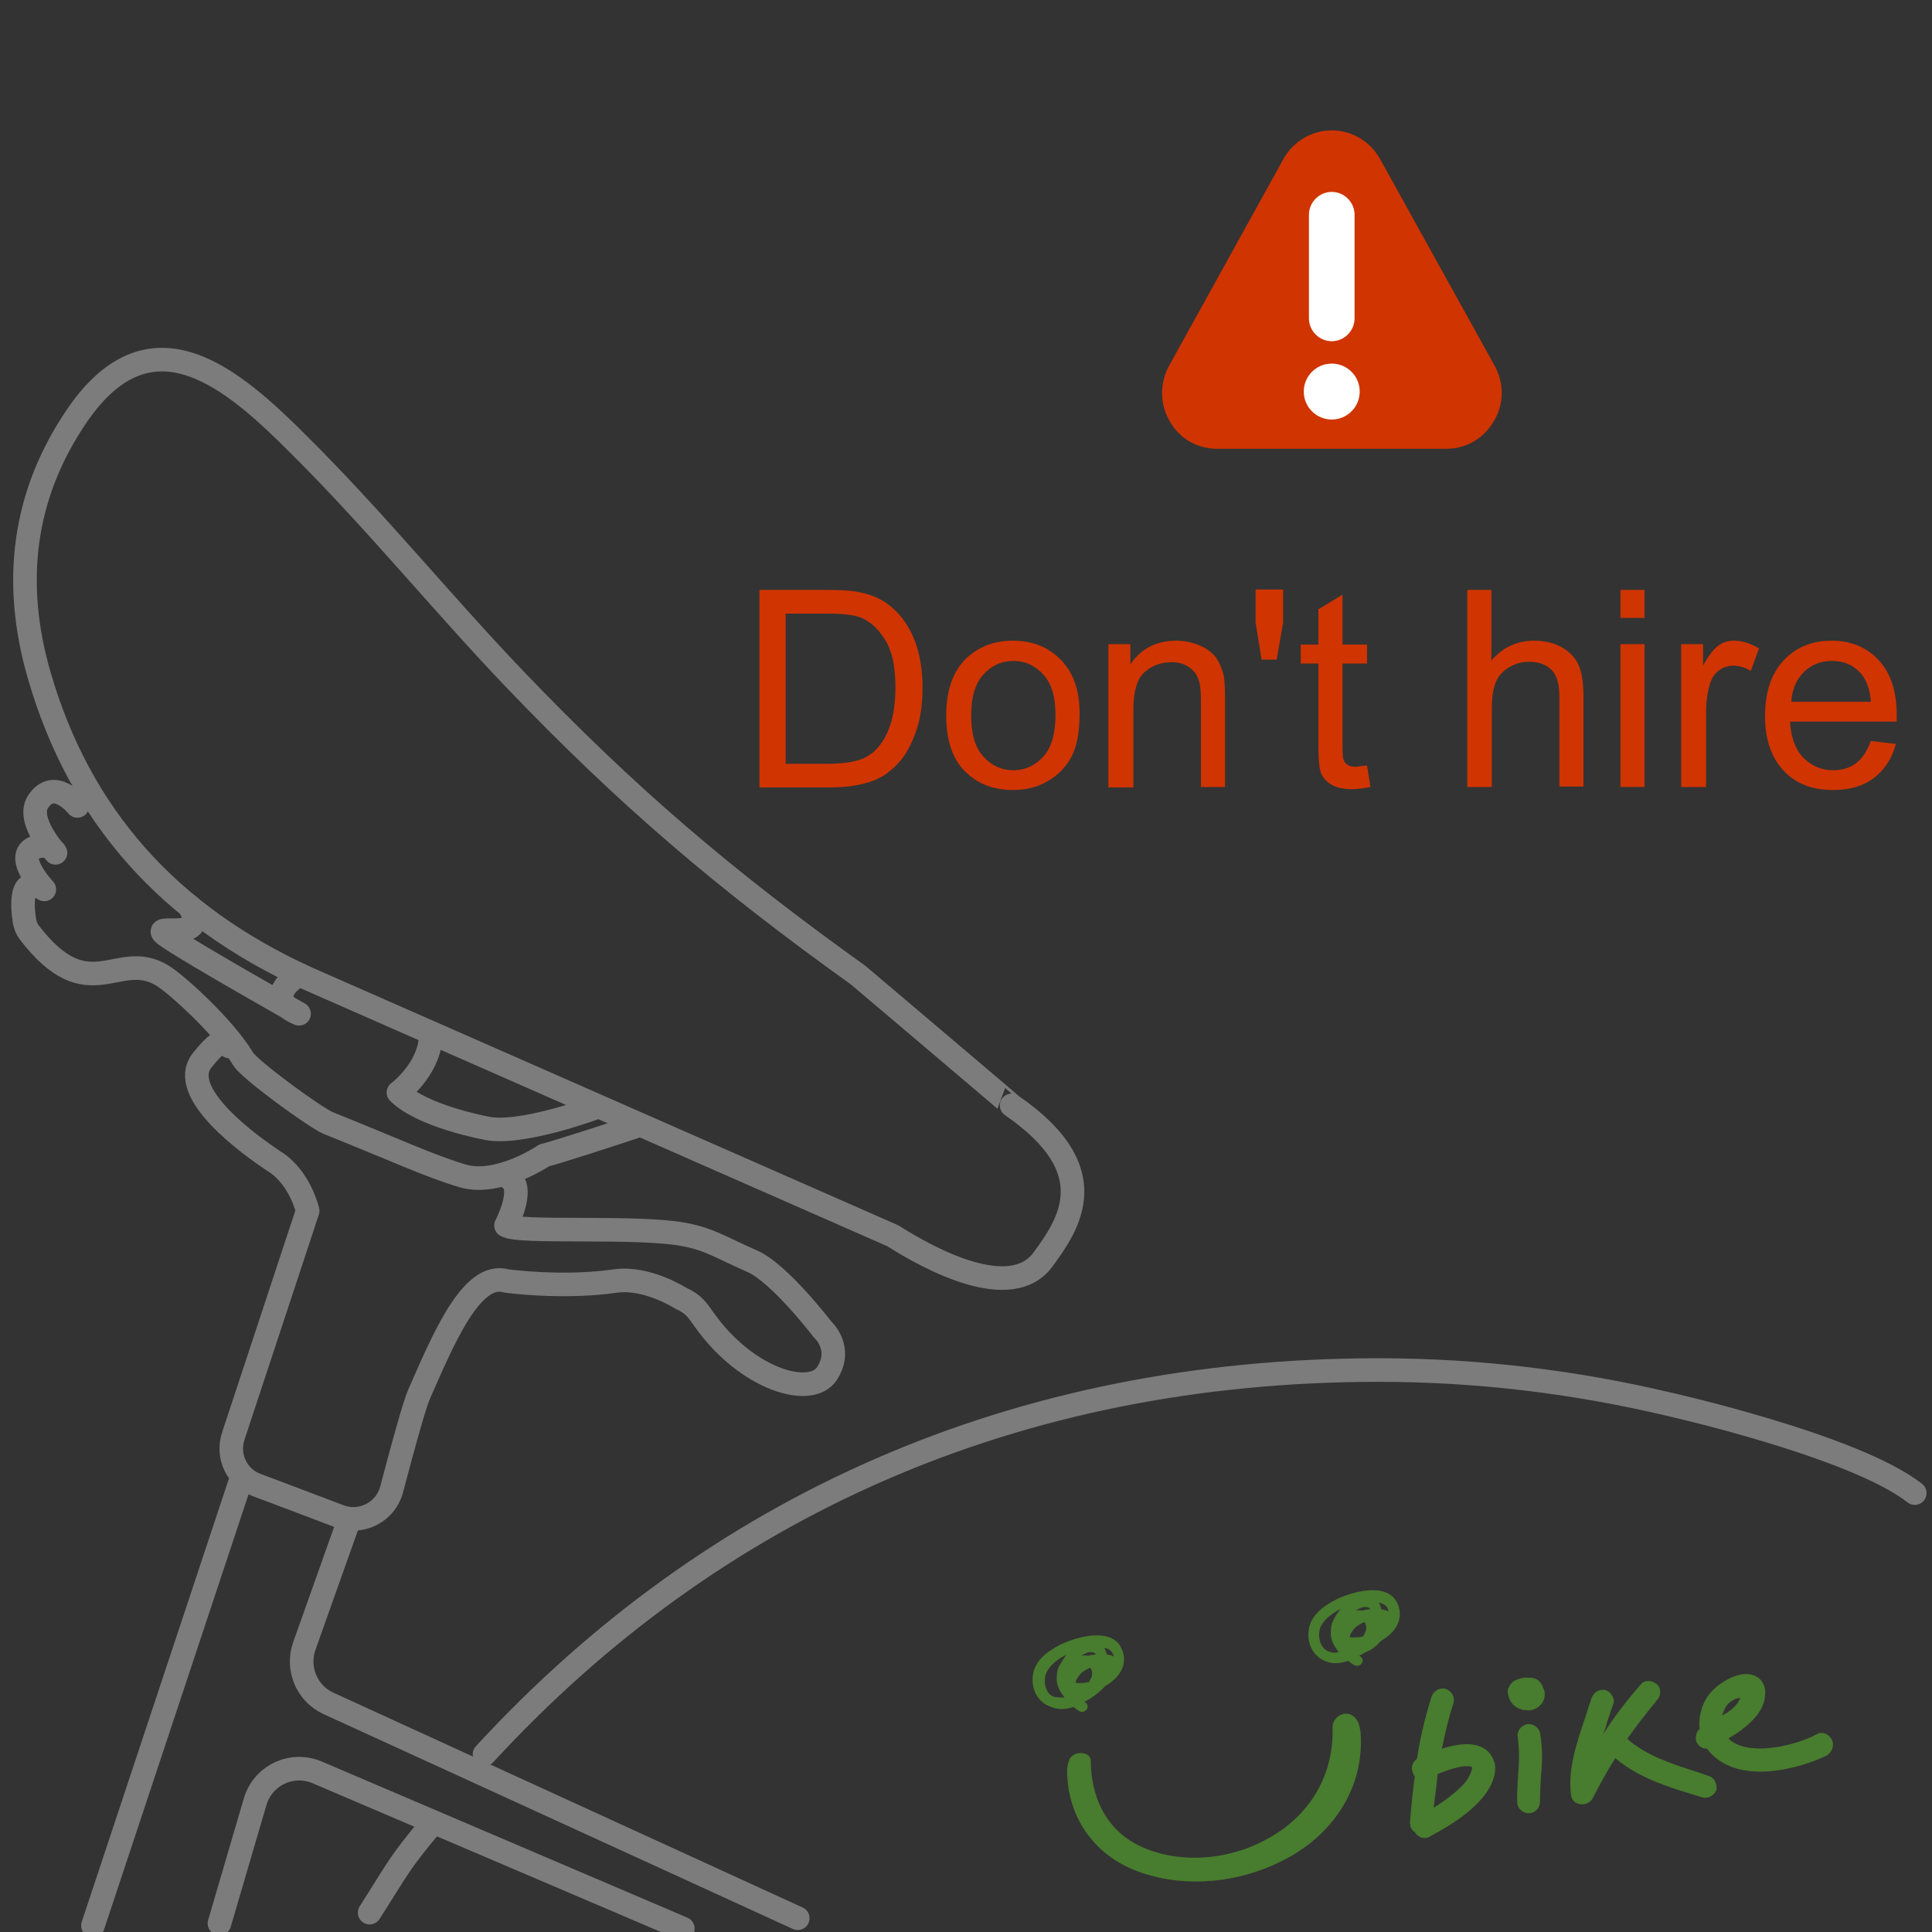 <?xml version="1.0" encoding="utf-8"?>
<!-- Generator: Adobe Illustrator 26.2.1, SVG Export Plug-In . SVG Version: 6.00 Build 0)  -->
<svg version="1.1" id="圖層_2_1_" xmlns="http://www.w3.org/2000/svg" xmlns:xlink="http://www.w3.org/1999/xlink" x="0px"
	 y="0px" viewBox="0 0 449 449" style="enable-background:new 0 0 449 449;" xml:space="preserve">
<rect x="0" y="0" width="449" height="449" fill="#333333" stroke="none"/>
<style type="text/css">
	.st0{fill:none;stroke:#7C7C7C;stroke-width:5.48;stroke-linecap:round;stroke-linejoin:round;stroke-miterlimit:10;}
	.st1{fill:none;}
	.st2{fill:#487C2E;}
	.st3{fill:#23749F;}
	.st4{fill:#4EB5D1;}
	.st5{fill:#D03400;}
	.st6{fill:#FFFFFF;}
</style>
<g>
	<g>
		<path class="st0" d="M118.5,273.9c3.6,2.4-0.9,10.9-0.9,10.9c2.9,1.9,30.2,0,41.4,2.1c5.9,1.1,8.5,3,15.8,6.2
			c6.4,2.8,16.4,15.9,16.4,15.9s4.8,4.3,1,10.2c-3.8,5.8-18.6,1.4-28.4-12.3c-1.8-2.5-2.5-3.8-5.6-5.2c0,0-7.8-5-15.1-4
			c-12.4,1.8-25.4,0-25.4,0c-8.1-2.4-14.7,13.6-20.3,26.3c-1.1,2.5-3.6,11.6-6.4,22.2c-1.4,5.2-7,8.1-12.1,6.2
			c-6.5-2.5-12.7-4.8-19.3-7.3c-4.6-1.7-6.9-6.7-5.4-11.3l17.3-52.4c0,0-1.7-7.6-7.6-11.4c-5.8-3.8-22.9-16.1-16.9-23.6
			c6-7.6,6.3-3.2,6.3-3.2"/>
		<path class="st0" d="M199.4,226.6c-31-22.2-53.6-41.4-80-69C102.6,140,87.2,121,69.9,103.8c-15.8-15.9-34.6-32.3-51.8-7.5
			c-12.9,18.7-15.2,39.2-9,60.6c9.4,32.5,30,55.8,62.4,70.5l136,59.8c8.8,5.6,27.5,15.6,34.9,5.5c6-8.2,14.7-20.7-7.3-35.8
			C235.2,256.9,199.4,226.6,199.4,226.6z"/>
		<path class="st0" d="M147.4,261.9c-4.8,1.6-18,5.9-20.9,6.6c0,0-10.6,7.2-18.9,4.8c-7.5-2.2-16.1-6.2-31.3-12.3
			c-2.8-1.1-18.2-12.3-19.8-14.9c-4.1-7-15.2-17.2-18.8-19.4c-10.4-6.3-17,8.1-30.9-10c-0.6-0.8-0.9-1.6-1.1-2.6
			c-0.6-3.8-1.1-11.1,4.6-7.4c0,0-8.1-8.6-1.3-10c2.9-0.6,3.9,1.5,3.9,1.5s-6.8-7.5-4.1-11.8c3.8-5.9,9.2,0.9,9.2,0.9"/>
		<path class="st0" d="M137.9,257.6c0,0-17.6,6.5-25.3,4.5c0,0-14.5-2.7-20-8.2c0,0,7-5.2,7.5-12.8"/>
		<path class="st0" d="M68.1,227.5c0,0-6.8,4.7,1.4,8.1c0,0-23.6-13.3-30.2-17.7c-6.6-4.3,10.1,2.1,4.7-7.3"/>
	</g>
	<line class="st0" x1="55.7" y1="344.8" x2="21.6" y2="447.5"/>
	<path class="st0" d="M80.9,353.9l-10.2,28.7c-1.8,5.2,0.6,11,5.7,13.3l109,49.9"/>
</g>
<path class="st0" d="M51,447l8.3-28.3c1.8-6.1,8.5-9.3,14.4-6.8l85,36.3"/>
<path class="st0" d="M112.6,407.7c53-57.6,123.4-89.3,207.8-89.3c23.2,0,45.7,2.8,67.3,7.9c0,0,43.3,9.7,57.3,20.7"/>
<path class="st0" d="M85.9,444.5c6.6-10.3,6.6-11.2,14.4-20.5"/>
<g>
	<path class="st1" d="M245.6,389.9c-0.1-0.8,0-1.6,0.5-2.5c0.4-0.9,1-2,1.8-2.8c-1.9,0.9-3.9,2.3-4.7,4.2c-0.9,2-0.2,5.3,2.2,5.8
		c0.7,0.2,1.4,0.2,2.1,0.1C246.3,393.3,245.4,391.6,245.6,389.9z"/>
	<path class="st1" d="M313.5,380.3c0.7,0.1,1.4,0.1,1.9,0c0.4-0.1,0.9-0.1,1.2-0.2c0.4-0.7,0.7-1.2,0.7-1.8c0-0.1,0-0.3,0-0.5
		s-0.1-0.4-0.2-0.7c-0.1-0.3-0.3-0.3-0.6-0.4c-0.8,0.4-1.6,0.9-2.2,1.4C313.8,379,313.5,379.7,313.5,380.3z"/>
	<path class="st1" d="M315.9,373.7c-0.3,0.1-0.6,0.3-0.9,0.5c0.6,0,1,0,1.6,0c0.6-0.2,1.1-0.4,1.7-0.4
		C317.8,373.2,316.7,373.4,315.9,373.7z"/>
	<path class="st1" d="M321.1,374c0.6,0.1,1.1,0.3,1.7,0.5c-0.1-0.9-0.7-1.6-1.8-1.9c-0.2,0-0.4-0.1-0.6-0.1
		C320.8,372.9,321,373.4,321.1,374z"/>
	<path class="st1" d="M257.3,384.6c0.6,0.1,1.1,0.3,1.7,0.5c-0.1-0.9-0.7-1.6-1.8-1.9c-0.2,0-0.4-0.1-0.6-0.1
		C256.9,383.4,257.2,384,257.3,384.6z"/>
	<path class="st1" d="M249.7,390.9c0.7,0.1,1.4,0.1,1.9,0c0.4-0.1,0.9-0.1,1.2-0.2c0.4-0.7,0.7-1.2,0.7-1.8c0-0.1,0-0.3,0-0.5
		s-0.1-0.4-0.2-0.7c-0.1-0.2-0.3-0.3-0.6-0.4c-0.8,0.4-1.6,0.9-2.2,1.4C250.1,389.6,249.8,390.3,249.7,390.9z"/>
	<path class="st1" d="M309.4,379.2c-0.1-0.8,0.1-1.6,0.5-2.4c0.4-0.9,1-2,1.8-2.8c-1.9,0.9-3.9,2.3-4.7,4.2c-0.9,2-0.2,5.3,2.2,5.8
		c0.7,0.2,1.4,0.2,2.1,0.1C310,382.7,309.2,381,309.4,379.2z"/>
	<path class="st1" d="M252.2,384.3c-0.3,0.1-0.6,0.3-0.9,0.5c0.6,0,1,0,1.6,0c0.6-0.2,1.1-0.4,1.7-0.4
		C254,383.9,252.9,384,252.2,384.3z"/>
	<path class="st1" d="M404.6,394.5c-0.9,0-1.9,0.6-2.8,1.2l-0.1,0.1c-0.7,0.6-1,1.8-1.4,2.8C403.3,397,404.3,395.4,404.6,394.5z"/>
	<path class="st1" d="M334.2,412.4c-0.3,2.5-0.6,5-0.9,7.8c2.4-1.5,5-3.2,6.8-5.4c0,0,0,0,0.1,0c1.3-1.3,2.1-3.3,2-3.9l0,0
		C341.9,410.6,340.2,409.9,334.2,412.4z"/>
	<path class="st1" d="M343.9,418.3L343.9,418.3L343.9,418.3L343.9,418.3z"/>
	<path class="st2" d="M249.5,396.7c0.4,0.4,0.9,0.7,1.2,0.9c1.3,0.9,2.9-0.9,1.6-1.9c-0.1-0.1-0.2-0.1-0.3-0.2
		c0.6-0.3,1.1-0.6,1.6-0.9c1.2-0.8,2.4-1.8,3.3-2.8c3.2-1.8,5.6-5.1,3.6-9c-2.5-4.7-10.7-2.3-14.2-0.5c-2.8,1.4-5.7,3.6-6.2,6.7
		c-0.6,3.3,0.9,6.6,4.2,7.7C246.2,397.5,247.9,397.2,249.5,396.7z M253.6,387.9c0.1,0.2,0.1,0.4,0.2,0.7c0,0.2,0,0.3,0,0.5
		c0,0.6-0.4,1.2-0.7,1.8c-0.4,0.1-0.9,0.2-1.2,0.2c-0.6,0-1.2,0.1-1.9,0c0-0.6,0.4-1.2,1.1-2.1c0.7-0.6,1.3-1,2.2-1.4
		C253.2,387.5,253.5,387.7,253.6,387.9z M252.9,384.8c-0.5-0.1-1.1-0.1-1.6,0c0.3-0.2,0.6-0.4,0.9-0.5c0.8-0.4,1.9-0.6,2.5,0.2
		C254.1,384.6,253.4,384.6,252.9,384.8z M258.9,385c-0.6-0.3-1-0.4-1.7-0.5c-0.1-0.6-0.3-1.1-0.6-1.5c0.2,0,0.4,0.1,0.6,0.1
		C258.2,383.4,258.7,384.3,258.9,385z M243.2,388.7c0.9-1.9,2.8-3.2,4.7-4.2c-0.7,0.9-1.3,1.9-1.8,2.8c-0.4,0.8-0.5,1.7-0.5,2.4
		c-0.2,1.8,0.7,3.4,1.8,4.8c-0.7,0-1.4,0-2.1-0.1C243,394.1,242.3,390.7,243.2,388.7z"/>
	<path class="st2" d="M321,381.3c3.2-1.8,5.6-5.1,3.6-9c-2.5-4.7-10.7-2.3-14.2-0.5c-2.8,1.4-5.7,3.6-6.2,6.7
		c-0.6,3.3,0.9,6.6,4.2,7.7c1.6,0.6,3.3,0.3,5-0.2c0.4,0.4,0.9,0.7,1.2,0.9c1.3,0.9,2.9-0.9,1.6-1.9c-0.1-0.1-0.2-0.1-0.3-0.2
		c0.6-0.3,1.1-0.6,1.6-0.9C318.9,383.4,320,382.4,321,381.3z M317.3,377.3c0.1,0.2,0.1,0.4,0.2,0.7c0,0.2,0,0.3,0,0.5
		c0,0.6-0.4,1.2-0.7,1.8c-0.4,0.1-0.9,0.2-1.2,0.2c-0.6,0-1.2,0.1-1.9,0c0-0.6,0.4-1.2,1.1-2.1c0.7-0.6,1.3-1,2.2-1.4
		C317.1,377,317.3,377.1,317.3,377.3z M316.7,374.3c-0.5-0.1-1.1-0.1-1.6,0c0.3-0.2,0.6-0.4,0.9-0.5c0.8-0.4,1.9-0.6,2.5,0.2
		C317.8,374,317.3,374.1,316.7,374.3z M322.7,374.5c-0.6-0.3-1-0.4-1.7-0.5c-0.1-0.6-0.3-1.1-0.6-1.5c0.2,0,0.4,0.1,0.6,0.1
		C322,372.9,322.6,373.6,322.7,374.5z M309.1,383.9c-2.4-0.6-3-3.8-2.2-5.8c0.9-1.9,2.8-3.2,4.7-4.2c-0.8,0.9-1.4,1.9-1.8,2.8
		c-0.4,0.8-0.5,1.7-0.5,2.4c-0.2,1.8,0.7,3.4,1.8,4.8C310.5,384.2,309.7,384.1,309.1,383.9z"/>
	<path class="st2" d="M357.9,390.9c-0.4-0.4-0.8-0.7-1.2-0.8c-0.2-0.1-0.5-0.1-0.7-0.2h-0.2h-0.2c-0.2,0-0.2,0-0.4,0
		c-0.9-0.1-1.9,0.1-3,0.6c-0.4,0.1-0.9,0.6-1.2,1c-0.4,0.6-0.6,1.1-0.6,1.5c0,0.1,0,3.7,3.7,4.4c0,0,0.1,0.1,0.2,0h0.2l0,0
		c0.2,0,0.3,0,0.5,0.1c0,0,0.3,0,0.4,0h0.1c0.1,0,0.2,0,0.4-0.1c0.2,0,0.5-0.1,0.7-0.2c0.8-0.3,1.3-0.8,1.8-1.4
		c0.2-0.3,0.3-0.7,0.5-1.1c0.1-0.4,0.1-0.8,0.1-1.2s-0.2-0.9-0.4-1.3C358.5,391.7,358.2,391.3,357.9,390.9z"/>
	<path class="st2" d="M397,412.7l-2.3-0.8c-6-1.9-12.2-3.9-16.5-7.8c2.1-3,4.4-6,7-9.1c0.9-1.1,0.9-2.8-0.3-3.7s-2.8-0.9-3.7,0.3
		c-3.4,3.9-6.2,7.6-8.6,11.4c0.3-0.9,0.7-1.8,0.9-2.8c0.5-1.4,0.9-2.8,1.4-4.1c0.2-0.4,0.2-0.9,0.1-1.2c-0.2-0.9-0.9-1.8-1.8-2.1
		c-1.3-0.4-2.8,0.4-3.3,1.8c-0.4,1.2-0.9,2.6-1.3,4c-2,5.9-4.3,12.4-3.5,18.5c0.1,1.1,0.9,2.1,2.2,2.2c1.1,0.2,2.3-0.4,2.8-1.3
		c1.7-3.3,3.4-6.4,5.3-9.4c5.2,4.4,11.9,6.6,17.9,8.4l2.3,0.7c1.3,0.4,2.8-0.4,3.3-1.7C399.1,414.6,398.5,413.1,397,412.7z"/>
	<path class="st2" d="M354.9,400.7c-1.4,0.3-2.4,1.6-2.2,3c0.5,3.1,0.3,6.1,0.1,9.1c-0.1,1.9-0.3,3.9-0.2,6c0,1.4,1.2,2.6,2.7,2.6
		c1.4,0,2.6-1.2,2.6-2.7c0-1.9,0.1-3.7,0.2-5.6c0.3-3.2,0.5-6.6-0.2-10.4C357.6,401.4,356.2,400.5,354.9,400.7z"/>
	<path class="st3" d="M398.4,392.2L398.4,392.2C398.4,392.2,398.5,392.2,398.4,392.2L398.4,392.2z"/>
	<path class="st2" d="M425.6,404.1c-0.7-1.2-2.3-1.8-3.5-1c-3.9,2.1-12.2,4.4-17.6,2.6c-1.1-0.4-2.1-0.9-2.8-1.7
		c5-2.9,7.8-6,8.4-9.1l0,0l0,0c0.1-0.9,0.2-1.6,0.1-2.3c-0.3-1.8-1.4-2.7-2.1-3c-3.3-1.8-8,1.3-9.5,2.7c-2.7,2.3-4,6.1-3.6,9.5
		c-0.7,0.6-0.9,1.4-0.9,2.4c0,0.2,0.1,0.5,0.2,0.7c0.5,1,1.4,1.5,2.4,1.5c1.5,2,3.6,3.5,6.2,4.4c7.4,2.5,17.2-0.6,21.8-2.9
		C425.9,407,426.4,405.4,425.6,404.1z M401.7,395.9L401.7,395.9c0.9-0.8,1.9-1.3,2.8-1.3c-0.4,0.8-1.2,2.5-4.3,4.1
		C400.6,397.7,401,396.5,401.7,395.9z"/>
	<path class="st2" d="M346.4,407.7c-2.4-3.2-7.2-2.6-11.3-1.3c0.7-3.3,1.4-6.7,2.7-10.6c0.4-1.3-0.4-2.8-1.8-3.3
		c-1.3-0.4-2.8,0.4-3.3,1.8c-1.7,5.4-2.7,9.9-3.4,14.5c-1.1,0.7-1.5,2.1-0.9,3.3c0.1,0.3,0.2,0.5,0.4,0.7c-0.4,2.8-0.7,5.8-1,9.1
		l-0.1,1.4c-0.1,1,0.3,2,1.1,2.5l0,0c0.7,1.2,2.3,1.8,3.5,1c3.7-2,8.4-4.7,11.8-8.5l0,0l0,0c1.6-1.7,3.9-5.2,3.3-8.4
		C347.2,409.2,346.9,408.4,346.4,407.7L346.4,407.7z M340.1,414.7C340.1,414.8,340.1,414.8,340.1,414.7c-2,2.1-4.6,4-6.9,5.4
		c0.3-2.8,0.7-5.3,0.9-7.8c6.1-2.5,7.8-1.8,8-1.6l0,0C342.2,411.4,341.4,413.3,340.1,414.7z"/>
	<path class="st4" d="M343.9,418.3L343.9,418.3L343.9,418.3L343.9,418.3z"/>
	<path class="st2" d="M312.3,398.3C312.2,398.3,312.2,398.3,312.3,398.3c-1.2,0.2-2.6,1.4-2.6,3c0,0.3,0,0.1,0,0.5
		c0.2,11.4-5.8,20.8-16,26c-8.9,4.7-20.8,5.5-29.8,0.7c-7.2-3.9-10.4-11.4-10.4-19.3c0-1.7-2.3-2.1-3.5-1.6
		c-0.9,0.4-1.4,0.9-1.6,1.7c-0.3,0.8-0.4,1.5-0.4,2.3c0.1,11.2,6.8,20.2,17.5,23.7c10.5,3.5,22.5,2.2,32.4-2.8
		c11.6-5.7,19.3-16.8,18.3-30c0-0.1-0.1-0.4-0.1-0.4C315.8,399.2,314,398,312.3,398.3z"/>
</g>
<g>
	<path class="st5" d="M347.3,84.9l-26.6-48c-2.3-4.1-6.6-6.6-11.2-6.6s-8.9,2.5-11.2,6.6L271.7,85c-2.2,4-2.2,9,0.2,13
		c2.3,4,6.4,6.3,11,6.3h53.2c4.6,0,8.7-2.4,11-6.3C349.6,94,349.6,89,347.3,84.9z"/>
	<circle class="st6" cx="309.5" cy="91" r="6.5"/>
	<g>
		<path class="st6" d="M309.5,79.3c-2.9,0-5.3-2.4-5.3-5.3V49.9c0-2.9,2.4-5.3,5.3-5.3s5.3,2.4,5.3,5.3V74
			C314.8,76.9,312.4,79.3,309.5,79.3z"/>
	</g>
</g>
<g>
	<path class="st5" d="M176.5,182.9v-45.8h15.8c3.6,0,6.3,0.2,8.2,0.7c2.6,0.6,4.9,1.7,6.7,3.3c2.4,2,4.2,4.7,5.4,7.8
		c1.2,3.2,1.8,6.8,1.8,10.9c0,3.5-0.4,6.6-1.2,9.2s-1.9,4.9-3.1,6.7c-1.3,1.8-2.7,3.1-4.2,4.2c-1.5,1-3.3,1.8-5.5,2.3
		c-2.1,0.5-4.6,0.8-7.4,0.8H176.5z M182.5,177.5h9.8c3,0,5.4-0.3,7.1-0.8s3.1-1.4,4.1-2.4c1.4-1.4,2.6-3.4,3.4-5.8
		c0.8-2.4,1.2-5.4,1.2-8.8c0-4.8-0.8-8.5-2.4-11c-1.6-2.6-3.5-4.3-5.7-5.2c-1.6-0.6-4.2-0.9-7.8-0.9h-9.6V177.5z"/>
	<path class="st5" d="M219.9,166.3c0-6.1,1.7-10.7,5.1-13.7c2.9-2.5,6.3-3.7,10.4-3.7c4.6,0,8.3,1.5,11.2,4.5
		c2.9,3,4.3,7.1,4.3,12.4c0,4.3-0.6,7.6-1.9,10.1c-1.3,2.4-3.1,4.3-5.6,5.7c-2.4,1.4-5.1,2-8,2c-4.6,0-8.4-1.5-11.3-4.5
		C221.3,176.2,219.9,171.9,219.9,166.3z M225.7,166.3c0,4.2,0.9,7.4,2.8,9.5c1.9,2.1,4.2,3.2,7,3.2c2.8,0,5.1-1.1,7-3.2
		c1.9-2.1,2.8-5.4,2.8-9.7c0-4.1-0.9-7.2-2.8-9.3c-1.9-2.1-4.2-3.2-7-3.2c-2.8,0-5.1,1.1-7,3.2C226.6,158.9,225.7,162.1,225.7,166.3
		z"/>
	<path class="st5" d="M257.6,182.9v-33.2h5.1v4.7c2.4-3.6,6-5.5,10.6-5.5c2,0,3.8,0.4,5.5,1.1c1.7,0.7,2.9,1.7,3.8,2.8
		c0.8,1.2,1.4,2.6,1.8,4.2c0.2,1,0.3,2.9,0.3,5.5v20.4h-5.6v-20.2c0-2.3-0.2-4-0.7-5.1c-0.4-1.1-1.2-2-2.3-2.7c-1.1-0.7-2.4-1-3.9-1
		c-2.4,0-4.5,0.8-6.2,2.3c-1.7,1.5-2.6,4.4-2.6,8.7v18.1H257.6z"/>
	<path class="st5" d="M293.2,153.3l-1.4-8.6v-7.7h6.4v7.7l-1.5,8.6H293.2z"/>
	<path class="st5" d="M317.7,177.9l0.8,5c-1.6,0.3-3,0.5-4.2,0.5c-2,0-3.6-0.3-4.8-1s-1.9-1.5-2.4-2.5c-0.5-1.1-0.7-3.3-0.7-6.6
		v-19.1h-4.1v-4.4h4.1v-8.2l5.6-3.4v11.6h5.7v4.4H312v19.4c0,1.6,0.1,2.6,0.3,3.1c0.2,0.5,0.5,0.8,1,1.1c0.4,0.3,1.1,0.4,1.9,0.4
		C315.8,178.1,316.7,178,317.7,177.9z"/>
	<path class="st5" d="M341,182.9v-45.8h5.6v16.4c2.6-3,5.9-4.6,9.9-4.6c2.5,0,4.6,0.5,6.4,1.5s3.1,2.3,3.9,4
		c0.8,1.7,1.2,4.2,1.2,7.4v21h-5.6v-21c0-2.8-0.6-4.9-1.8-6.1s-2.9-1.9-5.2-1.9c-1.7,0-3.2,0.4-4.7,1.3c-1.5,0.9-2.5,2-3.1,3.5
		c-0.6,1.5-0.9,3.5-0.9,6.1v18.2H341z"/>
	<path class="st5" d="M376.6,143.6v-6.5h5.6v6.5H376.6z M376.6,182.9v-33.2h5.6v33.2H376.6z"/>
	<path class="st5" d="M390.7,182.9v-33.2h5.1v5c1.3-2.4,2.5-3.9,3.6-4.7s2.3-1.1,3.6-1.1c1.9,0,3.8,0.6,5.8,1.8l-1.9,5.2
		c-1.4-0.8-2.8-1.2-4.1-1.2c-1.2,0-2.3,0.4-3.3,1.1c-1,0.7-1.7,1.8-2.1,3.1c-0.6,2-0.9,4.2-0.9,6.6v17.4H390.7z"/>
	<path class="st5" d="M434.8,172.2l5.8,0.7c-0.9,3.4-2.6,6-5.1,7.9c-2.5,1.9-5.6,2.8-9.5,2.8c-4.9,0-8.7-1.5-11.5-4.5
		c-2.8-3-4.3-7.2-4.3-12.6c0-5.6,1.4-9.9,4.3-13c2.9-3.1,6.6-4.6,11.2-4.6c4.4,0,8.1,1.5,10.9,4.5c2.8,3,4.2,7.3,4.2,12.8
		c0,0.3,0,0.8,0,1.5H416c0.2,3.6,1.2,6.4,3.1,8.4c1.9,1.9,4.2,2.9,6.9,2.9c2.1,0,3.8-0.5,5.3-1.6
		C432.8,176.3,433.9,174.6,434.8,172.2z M416.3,163.1h18.5c-0.2-2.8-1-4.9-2.1-6.3c-1.8-2.2-4.1-3.2-7-3.2c-2.6,0-4.8,0.9-6.5,2.6
		C417.5,157.9,416.5,160.2,416.3,163.1z"/>
</g>
</svg>

